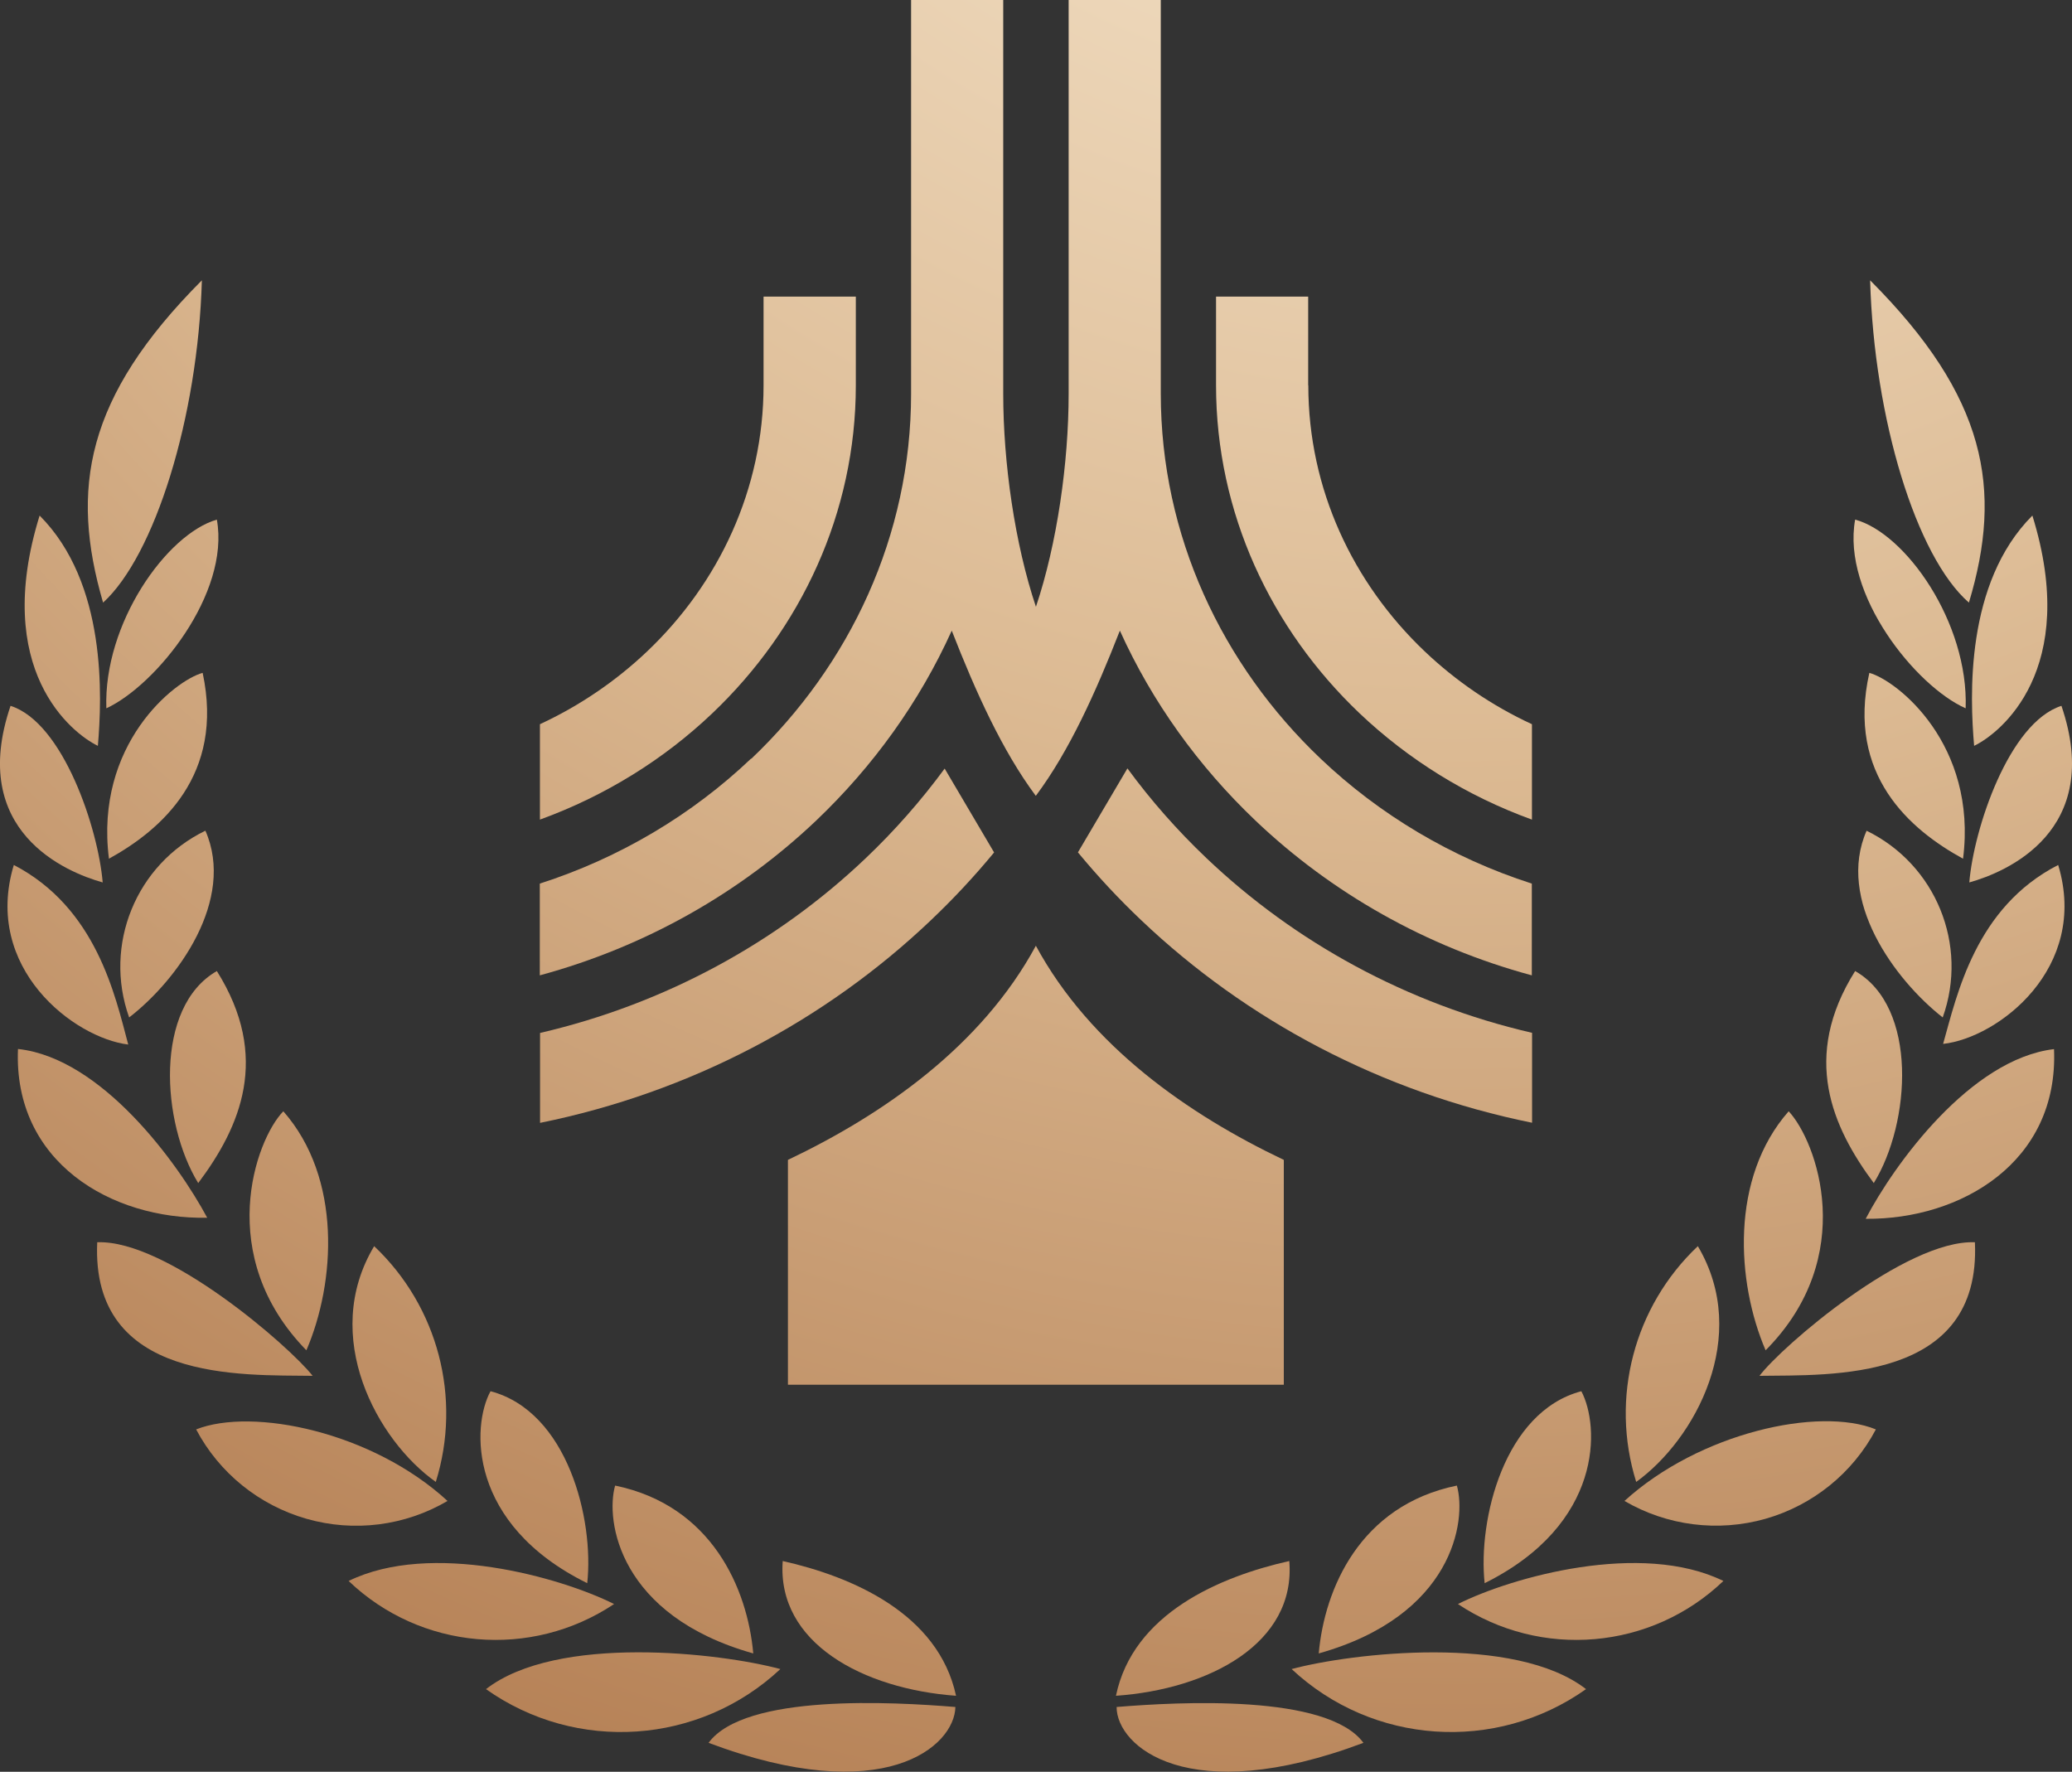 <?xml version="1.0" encoding="UTF-8"?> <svg xmlns="http://www.w3.org/2000/svg" xmlns:xlink="http://www.w3.org/1999/xlink" id="Layer_1" data-name="Layer 1" viewBox="0 0 158.99 135.95"><rect x="0" y="0" width="158.99" height="135.95" fill="#333333" stroke="none"/><defs><style> .cls-1, .cls-2 { fill: url(#radial-gradient); } .cls-1, .cls-3, .cls-4, .cls-5, .cls-6 { fill-rule: evenodd; } .cls-7 { fill: url(#radial-gradient-7); } .cls-8 { fill: url(#radial-gradient-6); } .cls-9 { fill: url(#radial-gradient-9); } .cls-10 { fill: url(#radial-gradient-8); } .cls-11 { fill: url(#radial-gradient-16); } .cls-12 { fill: url(#radial-gradient-12); } .cls-13 { fill: url(#radial-gradient-14); } .cls-14 { fill: url(#radial-gradient-13); } .cls-15 { fill: url(#radial-gradient-10); } .cls-16 { fill: url(#radial-gradient-17); } .cls-17 { fill: url(#radial-gradient-19); } .cls-18 { fill: url(#radial-gradient-11); } .cls-19 { fill: url(#radial-gradient-18); } .cls-20 { fill: url(#radial-gradient-15); } .cls-21 { fill: url(#radial-gradient-43); } .cls-22 { fill: url(#radial-gradient-42); } .cls-23 { fill: url(#radial-gradient-40); } .cls-24 { fill: url(#radial-gradient-41); } .cls-25 { fill: url(#radial-gradient-25); } .cls-26 { fill: url(#radial-gradient-35); } .cls-27 { fill: url(#radial-gradient-34); } .cls-28 { fill: url(#radial-gradient-22); } .cls-29 { fill: url(#radial-gradient-28); } .cls-30 { fill: url(#radial-gradient-23); } .cls-31 { fill: url(#radial-gradient-20); } .cls-32 { fill: url(#radial-gradient-24); } .cls-33 { fill: url(#radial-gradient-26); } .cls-34 { fill: url(#radial-gradient-29); } .cls-35 { fill: url(#radial-gradient-27); } .cls-36 { fill: url(#radial-gradient-21); } .cls-37 { fill: url(#radial-gradient-39); } .cls-38 { fill: url(#radial-gradient-38); } .cls-39 { fill: url(#radial-gradient-33); } .cls-40 { fill: url(#radial-gradient-32); } .cls-41 { fill: url(#radial-gradient-31); } .cls-42 { fill: url(#radial-gradient-30); } .cls-43 { fill: url(#radial-gradient-37); } .cls-44 { fill: url(#radial-gradient-36); } .cls-3 { fill: url(#radial-gradient-5); } .cls-4 { fill: url(#radial-gradient-4); } .cls-5 { fill: url(#radial-gradient-3); } .cls-6 { fill: url(#radial-gradient-2); } </style><radialGradient id="radial-gradient" cx="111.54" cy="-55.67" fx="111.54" fy="-55.67" r="365.54" gradientUnits="userSpaceOnUse"><stop offset="0" stop-color="#fff6e3"></stop><stop offset=".31" stop-color="#dcba93"></stop><stop offset=".68" stop-color="#a26437"></stop><stop offset=".78" stop-color="#934e1f"></stop><stop offset="1" stop-color="#7d4e24"></stop></radialGradient><radialGradient id="radial-gradient-2" cx="111.54" fx="111.54" r="365.54" xlink:href="#radial-gradient"></radialGradient><radialGradient id="radial-gradient-3" r="365.54" xlink:href="#radial-gradient"></radialGradient><radialGradient id="radial-gradient-4" cx="111.54" fx="111.54" r="365.54" xlink:href="#radial-gradient"></radialGradient><radialGradient id="radial-gradient-5" cx="111.54" fx="111.54" r="365.54" xlink:href="#radial-gradient"></radialGradient><radialGradient id="radial-gradient-6" cx="111.54" fx="111.54" r="365.54" xlink:href="#radial-gradient"></radialGradient><radialGradient id="radial-gradient-7" cx="111.54" fx="111.54" r="365.54" xlink:href="#radial-gradient"></radialGradient><radialGradient id="radial-gradient-8" cx="111.54" fx="111.54" r="365.54" xlink:href="#radial-gradient"></radialGradient><radialGradient id="radial-gradient-9" cx="111.54" fx="111.54" r="365.54" xlink:href="#radial-gradient"></radialGradient><radialGradient id="radial-gradient-10" cx="111.54" fx="111.54" r="365.54" xlink:href="#radial-gradient"></radialGradient><radialGradient id="radial-gradient-11" cx="111.54" fx="111.54" r="365.54" xlink:href="#radial-gradient"></radialGradient><radialGradient id="radial-gradient-12" cx="111.54" cy="-55.67" fx="111.54" fy="-55.67" r="365.54" xlink:href="#radial-gradient"></radialGradient><radialGradient id="radial-gradient-13" cx="111.54" cy="-55.67" fx="111.54" fy="-55.67" r="365.54" xlink:href="#radial-gradient"></radialGradient><radialGradient id="radial-gradient-14" cx="111.54" fx="111.54" r="365.54" xlink:href="#radial-gradient"></radialGradient><radialGradient id="radial-gradient-15" cy="-55.67" fy="-55.67" r="365.54" xlink:href="#radial-gradient"></radialGradient><radialGradient id="radial-gradient-16" cx="111.54" cy="-55.67" fx="111.54" fy="-55.67" r="365.54" xlink:href="#radial-gradient"></radialGradient><radialGradient id="radial-gradient-17" cy="-55.67" fy="-55.67" r="365.54" xlink:href="#radial-gradient"></radialGradient><radialGradient id="radial-gradient-18" cx="111.54" fx="111.54" r="365.54" xlink:href="#radial-gradient"></radialGradient><radialGradient id="radial-gradient-19" cx="111.54" cy="-55.67" fx="111.54" fy="-55.67" r="365.54" xlink:href="#radial-gradient"></radialGradient><radialGradient id="radial-gradient-20" cx="111.54" fx="111.54" r="365.54" xlink:href="#radial-gradient"></radialGradient><radialGradient id="radial-gradient-21" cy="-55.67" fy="-55.67" r="365.54" xlink:href="#radial-gradient"></radialGradient><radialGradient id="radial-gradient-22" cx="111.54" fx="111.54" r="365.54" xlink:href="#radial-gradient"></radialGradient><radialGradient id="radial-gradient-23" cx="111.54" fx="111.54" r="365.54" xlink:href="#radial-gradient"></radialGradient><radialGradient id="radial-gradient-24" cx="111.54" fx="111.54" r="365.54" xlink:href="#radial-gradient"></radialGradient><radialGradient id="radial-gradient-25" cx="111.54" fx="111.54" r="365.54" xlink:href="#radial-gradient"></radialGradient><radialGradient id="radial-gradient-26" cx="111.54" fx="111.54" r="365.54" xlink:href="#radial-gradient"></radialGradient><radialGradient id="radial-gradient-27" r="365.54" xlink:href="#radial-gradient"></radialGradient><radialGradient id="radial-gradient-28" cx="111.54" fx="111.54" r="365.54" xlink:href="#radial-gradient"></radialGradient><radialGradient id="radial-gradient-29" cx="111.54" fx="111.54" r="365.54" xlink:href="#radial-gradient"></radialGradient><radialGradient id="radial-gradient-30" cx="111.54" fx="111.54" r="365.54" xlink:href="#radial-gradient"></radialGradient><radialGradient id="radial-gradient-31" cx="111.54" cy="-55.67" fx="111.54" fy="-55.67" r="365.54" xlink:href="#radial-gradient"></radialGradient><radialGradient id="radial-gradient-32" cy="-55.67" fy="-55.67" r="365.54" xlink:href="#radial-gradient"></radialGradient><radialGradient id="radial-gradient-33" cx="111.54" cy="-55.67" fx="111.54" fy="-55.67" r="365.54" xlink:href="#radial-gradient"></radialGradient><radialGradient id="radial-gradient-34" cx="111.54" cy="-55.67" fx="111.54" fy="-55.67" r="365.54" xlink:href="#radial-gradient"></radialGradient><radialGradient id="radial-gradient-35" cy="-55.67" fy="-55.67" r="365.54" xlink:href="#radial-gradient"></radialGradient><radialGradient id="radial-gradient-36" cx="111.54" cy="-55.67" fx="111.54" fy="-55.67" r="365.54" xlink:href="#radial-gradient"></radialGradient><radialGradient id="radial-gradient-37" cx="111.54" fx="111.54" r="365.54" xlink:href="#radial-gradient"></radialGradient><radialGradient id="radial-gradient-38" r="365.54" xlink:href="#radial-gradient"></radialGradient><radialGradient id="radial-gradient-39" r="365.54" xlink:href="#radial-gradient"></radialGradient><radialGradient id="radial-gradient-40" cx="111.54" cy="-55.67" fx="111.54" fy="-55.67" r="365.54" xlink:href="#radial-gradient"></radialGradient><radialGradient id="radial-gradient-41" cx="111.54" fx="111.54" r="365.54" xlink:href="#radial-gradient"></radialGradient><radialGradient id="radial-gradient-42" cx="111.54" cy="-55.67" fx="111.54" fy="-55.67" r="365.54" xlink:href="#radial-gradient"></radialGradient><radialGradient id="radial-gradient-43" cx="111.54" fx="111.54" r="365.54" xlink:href="#radial-gradient"></radialGradient></defs><g><g><path class="cls-1" d="M82.71,65.4c1.51,1.83,3.13,3.57,4.86,5.21,8.08,7.68,18.43,13.2,29.99,15.54v-6.9c-9.6-2.22-18.2-6.95-24.98-13.4-2.23-2.12-4.26-4.42-6.07-6.89l-3.79,6.43Z"></path><path class="cls-6" d="M57.65,58.22c7.56-7.19,12.26-17.11,12.26-28.01V0h7.07v30.2c0,5.31.89,11.54,2.51,16.36,1.62-4.82,2.51-11.05,2.51-16.36V0h7.07v30.2c0,10.91,4.7,20.82,12.26,28.01,4.51,4.29,10.05,7.61,16.21,9.59v7.04c-8.12-2.19-15.39-6.34-21.21-11.88-4.37-4.16-7.93-9.1-10.4-14.57-1.85,4.74-3.88,9.23-6.43,12.65l-.02.02-.02-.02c-2.54-3.42-4.58-7.91-6.43-12.65-2.47,5.47-6.03,10.41-10.4,14.57-5.82,5.53-13.09,9.68-21.21,11.88v-7.04c6.16-1.98,11.7-5.3,16.21-9.59Z"></path><path class="cls-5" d="M100.39,29.57c0,7.95,3.42,15.17,8.93,20.41,2.39,2.27,5.16,4.17,8.23,5.59v7.32c-5-1.81-9.5-4.62-13.23-8.16-6.79-6.46-11.01-15.37-11.01-25.17v-6.8h7.07v6.8Z"></path><path class="cls-4" d="M58.6,22.76h7.07v6.8c0,9.8-4.22,18.71-11.01,25.17-3.72,3.54-8.22,6.34-13.23,8.16v-7.32c3.06-1.42,5.84-3.32,8.23-5.59,5.51-5.24,8.93-12.47,8.93-20.41v-6.8Z"></path><path class="cls-3" d="M72.49,58.97c-1.81,2.46-3.84,4.77-6.07,6.89-6.78,6.45-15.38,11.17-24.98,13.4v6.9c11.55-2.34,21.91-7.86,29.98-15.54,1.73-1.64,3.35-3.38,4.86-5.21l-3.79-6.43Z"></path></g><path class="cls-2" d="M79.49,72.56c-4.18,7.73-11.74,12.97-19.03,16.44v17.25h38.05v-17.25c-7.29-3.47-14.85-8.71-19.03-16.44Z"></path></g><g><g><path class="cls-8" d="M33.44,113.71c2.01-6.44.17-13.46-4.73-18.09-4.15,6.93.23,14.91,4.73,18.09Z"></path><path class="cls-7" d="M21.74,85.27c-2.15,2.21-5.3,11.11,1.77,18.34,2.24-5.21,2.74-13.21-1.77-18.34Z"></path><path class="cls-10" d="M15.49,21.51c-8.94,8.96-10.12,16.02-7.58,24.73,3.95-3.6,7.28-14.17,7.58-24.73Z"></path><path class="cls-9" d="M15.21,90.78c3.23-4.31,5.58-9.66,1.43-16.27-4.82,2.76-4.27,11.64-1.43,16.27Z"></path><path class="cls-15" d="M15.76,63.74c-5.32,2.58-7.84,8.76-5.85,14.33,3.71-2.86,8.18-9.03,5.85-14.33Z"></path><path class="cls-18" d="M15.55,51.63c-2.15.58-8.3,5.49-7.19,14.26,4.01-2.21,8.87-6.41,7.19-14.26Z"></path><path class="cls-12" d="M16.64,39.87c-3.85,1.11-8.71,7.97-8.48,14.48,3.82-1.77,9.5-8.81,8.48-14.48Z"></path><path class="cls-14" d="M34.34,115.17c-5.76-5.3-14.95-7.2-19.29-5.49,1.77,3.35,4.84,5.82,8.47,6.86,3.64,1.04,7.55.55,10.82-1.37h0Z"></path><path class="cls-13" d="M37.64,106.75c-1.45,2.65-1.77,10.19,7.42,14.73.53-4.86-1.48-13.16-7.42-14.73Z"></path><path class="cls-20" d="M26.75,121.31c5.53,5.29,14,6.02,20.37,1.77-4.14-2.07-14.06-4.86-20.37-1.77Z"></path><path class="cls-11" d="M57.8,126.87c-.44-4.93-3.15-11.34-10.6-12.88-.76,2.68.28,9.98,10.6,12.88Z"></path><path class="cls-16" d="M59.88,128.07c-4.6-1.24-17.13-2.7-22.59,1.54,6.94,4.91,16.38,4.27,22.59-1.54Z"></path><path class="cls-19" d="M60.06,119.78c-.46,6.29,6.18,9.82,13.3,10.34-1.36-6.32-8-9.15-13.3-10.34Z"></path><path class="cls-17" d="M73.31,130.98c-4.77-.39-16.16-1.04-18.94,2.75,13.46,5.06,18.88.27,18.94-2.75Z"></path><path class="cls-31" d="M23.99,105.57c-1.77-2.26-11.2-10.46-16.53-10.25-.49,10.76,11.1,10.17,16.53,10.25Z"></path><path class="cls-36" d="M15.9,93.44c-2.26-4.22-8.11-12.26-14.52-12.95-.37,8.69,7.17,13.09,14.52,12.95Z"></path><path class="cls-28" d="M9.84,80.15c-1.01-3.78-2.44-10.48-8.78-13.78-2.39,7.92,4.62,13.27,8.78,13.78Z"></path><path class="cls-30" d="M7.88,67.71c-.34-4.1-3.02-12.26-7.07-13.55-3.28,9.63,4.26,12.77,7.07,13.55Z"></path><path class="cls-32" d="M7.51,57.23c.32-3.75.7-12.49-4.47-17.67-3.67,11.84,2.46,16.7,4.47,17.67Z"></path></g><g><path class="cls-25" d="M125.55,113.71c4.51-3.25,8.83-11.17,4.73-18.09h0c-4.9,4.63-6.74,11.65-4.73,18.09h0Z"></path><path class="cls-33" d="M137.25,85.27c-4.51,5.12-4.01,13.13-1.77,18.34,7.15-7.2,3.92-16.04,1.77-18.34Z"></path><path class="cls-35" d="M143.5,21.51c.3,10.6,3.53,21.2,7.58,24.73,2.62-8.71,1.36-15.78-7.58-24.73Z"></path><path class="cls-29" d="M142.35,74.51c-4.15,6.6-1.77,11.96,1.43,16.27,2.85-4.63,3.4-13.51-1.43-16.27Z"></path><path class="cls-34" d="M143.23,63.74c-2.33,5.3,2.14,11.43,5.84,14.33h0c1.99-5.57-.53-11.74-5.85-14.33h0Z"></path><path class="cls-42" d="M143.44,51.63c-1.77,7.85,3.15,12.05,7.19,14.26,1.11-8.76-5.03-13.66-7.19-14.26Z"></path><path class="cls-41" d="M142.35,39.87c-1.04,5.74,4.66,12.79,8.48,14.48.23-6.59-4.62-13.44-8.48-14.48Z"></path><path class="cls-40" d="M143.94,109.68c-4.35-1.77-13.53.25-19.29,5.49,3.27,1.91,7.18,2.4,10.82,1.37,3.64-1.04,6.7-3.51,8.47-6.86h0Z"></path><path class="cls-39" d="M113.92,121.48c9.14-4.54,8.83-12.08,7.42-14.73-5.93,1.57-7.94,9.87-7.42,14.73Z"></path><path class="cls-27" d="M132.24,121.31c-6.31-3.09-16.24-.3-20.37,1.77,6.37,4.25,14.84,3.52,20.37-1.77Z"></path><path class="cls-26" d="M101.19,126.87c10.32-2.9,11.36-10.19,10.6-12.88-7.46,1.53-10.16,7.95-10.6,12.88Z"></path><path class="cls-44" d="M99.11,128.07c6.21,5.81,15.65,6.45,22.59,1.54-5.46-4.24-18-2.77-22.59-1.54Z"></path><path class="cls-43" d="M98.93,119.78c-5.3,1.19-11.99,4.01-13.3,10.34,7.18-.51,13.82-4.04,13.3-10.34Z"></path><path class="cls-38" d="M85.68,130.98c0,3.02,5.48,7.81,18.94,2.75-2.77-3.77-14.17-3.14-18.94-2.75Z"></path><path class="cls-37" d="M151.54,95.32c-5.3-.21-14.82,7.98-16.53,10.25,5.44-.08,17.02.51,16.53-10.25Z"></path><path class="cls-23" d="M157.61,80.5c-6.41.76-12.26,8.83-14.45,13.02,7.28.07,14.82-4.33,14.45-13.02Z"></path><path class="cls-24" d="M157.93,66.37c-6.34,3.25-7.76,9.94-8.83,13.73,4.21-.46,11.22-5.81,8.83-13.73Z"></path><path class="cls-22" d="M158.18,54.16c-4.04,1.29-6.73,9.45-7.07,13.55,2.81-.78,10.35-3.93,7.07-13.55Z"></path><path class="cls-21" d="M151.48,57.23c2.01-.97,8.14-5.83,4.47-17.67-5.18,5.18-4.79,13.93-4.47,17.67Z"></path></g></g></svg> 